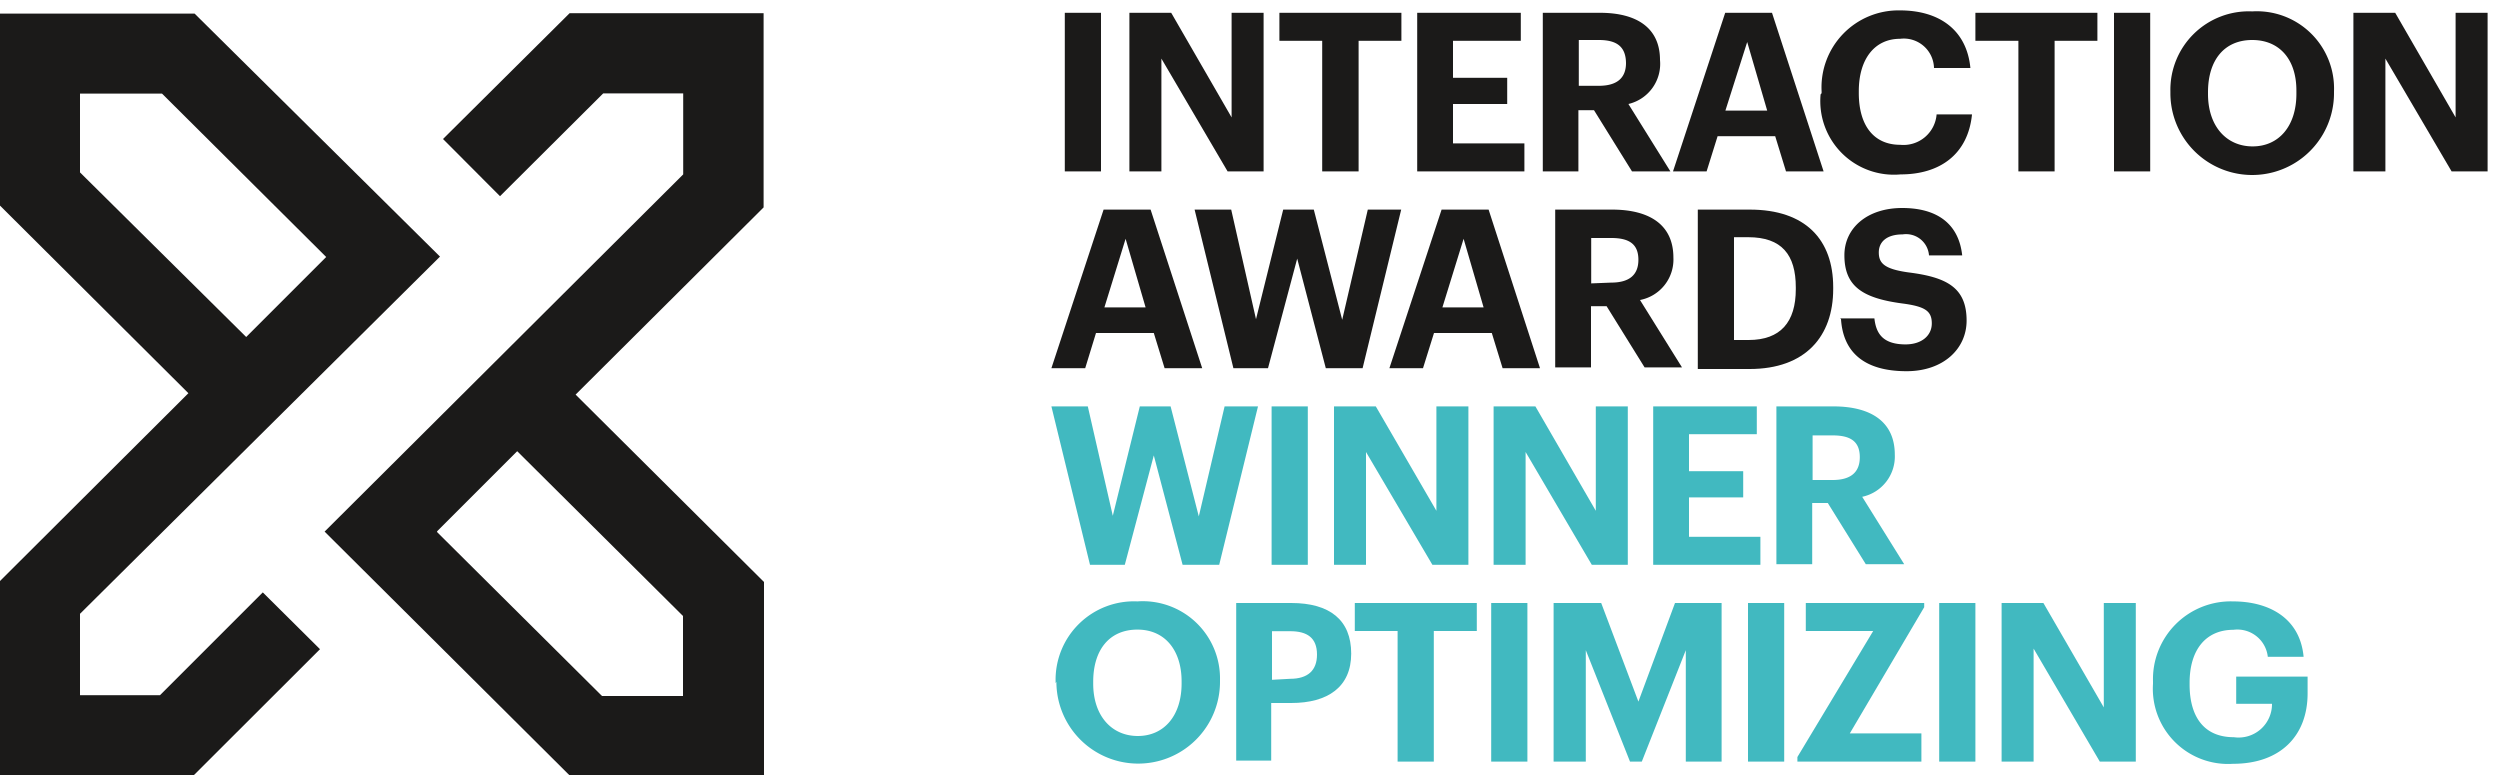 <?xml version="1.0" encoding="UTF-8"?> <svg xmlns="http://www.w3.org/2000/svg" viewBox="0 0 125 39" width="125px" height="39px"><defs><style>.a{fill:#1b1a19;}.b{fill:#41b9c0;}</style></defs><title>interaction_award</title><polygon class="a" points="53.24 0.64 55.05 0.64 55.05 8.57 53.24 8.57 53.24 0.64"></polygon><polyline class="a" points="56.47 0.64 58.56 0.64 61.58 5.87 61.58 0.64 63.18 0.64 63.18 8.57 61.38 8.57 58.07 2.93 58.07 8.57 56.47 8.57 56.47 0.64"></polyline><polyline class="a" points="66.11 2.04 63.97 2.04 63.97 0.64 70.07 0.64 70.07 2.04 67.93 2.04 67.93 8.57 66.11 8.57 66.11 2.04"></polyline><polyline class="a" points="70.86 0.64 76.04 0.64 76.04 2.04 72.65 2.04 72.65 3.89 75.36 3.89 75.36 5.2 72.65 5.2 72.65 7.17 76.22 7.17 76.22 8.57 70.86 8.57 70.86 0.64"></polyline><path class="a" d="M77.14.64H80C81.86.64,83,1.41,83,3v0A2.06,2.06,0,0,1,81.42,5.2l2.1,3.37H81.6L79.7,5.51h-.78V8.57H77.14V.64Zm2.8,3.65c.9,0,1.36-.38,1.36-1.14v0C81.29,2.3,80.8,2,79.94,2h-1V4.29Z"></path><path class="a" d="M86.26.64H88.6l2.58,7.93H89.3l-.54-1.76H85.88l-.55,1.76H83.65L86.26.64Zm0,4.89h2.1l-1-3.43L86.27,5.53Z"></path><path class="a" d="M91.08,4.66V4.57A3.85,3.85,0,0,1,95,.52c1.91,0,3.33.93,3.52,2.88H96.7A1.51,1.51,0,0,0,95,1.94c-1.26,0-2.06,1-2.06,2.62v.09c0,1.64.76,2.59,2.07,2.59a1.66,1.66,0,0,0,1.82-1.52h1.77c-.2,2-1.61,3-3.57,3a3.68,3.68,0,0,1-4-4"></path><polyline class="a" points="100.92 2.04 98.77 2.04 98.77 0.64 104.87 0.64 104.87 2.04 102.73 2.04 102.73 8.57 100.92 8.57 100.92 2.04"></polyline><polygon class="a" points="105.7 0.64 107.51 0.64 107.51 8.57 105.7 8.57 105.7 0.64"></polygon><path class="a" d="M108.52,4.66V4.57a3.92,3.92,0,0,1,4.09-4,3.86,3.86,0,0,1,4.09,4v.09a4.09,4.09,0,0,1-8.18,0Zm6.3,0V4.55C114.83,3,114,2,112.61,2s-2.21,1-2.21,2.61v.09c0,1.62.93,2.62,2.23,2.62s2.19-1,2.19-2.63Z"></path><polyline class="a" points="117.67 0.64 119.76 0.64 122.78 5.87 122.78 0.64 124.38 0.64 124.38 8.57 122.58 8.57 119.27 2.93 119.27 8.57 117.67 8.57 117.67 0.64"></polyline><path class="a" d="M55.18,10.48h2.35l2.58,7.93H58.23l-.54-1.76H54.8l-.54,1.76H52.57l2.61-7.93Zm0,4.89h2.1l-1-3.43-1.06,3.43Z"></path><polyline class="a" points="59.73 10.48 61.56 10.48 62.8 15.96 64.16 10.48 65.69 10.48 67.11 15.99 68.39 10.48 70.06 10.48 68.13 18.41 66.29 18.41 64.86 12.93 63.4 18.41 61.67 18.41 59.73 10.48"></polyline><path class="a" d="M72.08,10.48h2.35L77,18.41H75.13l-.54-1.76H71.7l-.55,1.76H69.47l2.61-7.93Zm0,4.89h2.1l-1-3.43-1.06,3.43Z"></path><path class="a" d="M77.76,10.48H80.6c1.88,0,3.07.76,3.07,2.4v0A2.06,2.06,0,0,1,82,15l2.1,3.37H82.23l-1.9-3.06h-.78v3.06H77.76V10.48Zm2.8,3.65c.9,0,1.36-.38,1.36-1.14v0c0-.81-.49-1.09-1.36-1.09h-1v2.27Z"></path><path class="a" d="M84.89,10.48h2.6c2.79,0,4.17,1.51,4.17,3.88v.09c0,2.37-1.39,4-4.18,4H84.89V10.48ZM87.43,17c1.6,0,2.36-.9,2.36-2.54v-.09c0-1.63-.7-2.51-2.38-2.51h-.71V17Z"></path><path class="a" d="M92,15.92h1.72c.08.71.38,1.3,1.56,1.3.79,0,1.31-.43,1.31-1.05s-.33-.85-1.5-1c-2-.27-2.87-.88-2.87-2.41,0-1.35,1.13-2.36,2.89-2.36s2.83.8,3,2.37H96.45a1.15,1.15,0,0,0-1.32-1.05c-.79,0-1.19.37-1.19.9s.26.83,1.48,1c1.92.24,2.91.76,2.91,2.41,0,1.41-1.16,2.53-3,2.53-2.18,0-3.18-1-3.28-2.61"></path><polyline class="b" points="52.57 20.32 54.39 20.32 55.64 25.79 56.99 20.32 58.53 20.32 59.94 25.82 61.23 20.32 62.9 20.32 60.96 28.24 59.13 28.24 57.69 22.77 56.24 28.24 54.5 28.24 52.57 20.32"></polyline><polygon class="b" points="63.58 20.32 65.39 20.32 65.39 28.24 63.58 28.24 63.58 20.32"></polygon><polyline class="b" points="66.7 20.32 68.79 20.32 71.82 25.54 71.82 20.32 73.42 20.32 73.42 28.24 71.62 28.24 68.3 22.6 68.3 28.24 66.7 28.24 66.7 20.32"></polyline><polyline class="b" points="74.68 20.32 76.77 20.32 79.79 25.54 79.79 20.32 81.39 20.32 81.39 28.24 79.59 28.24 76.28 22.6 76.28 28.24 74.68 28.24 74.68 20.32"></polyline><polyline class="b" points="82.66 20.32 87.84 20.32 87.84 21.71 84.45 21.71 84.45 23.56 87.16 23.56 87.16 24.87 84.45 24.87 84.45 26.84 88.02 26.84 88.02 28.24 82.66 28.24 82.66 20.32"></polyline><path class="b" d="M88.82,20.32h2.85c1.88,0,3.07.77,3.07,2.41v0a2.06,2.06,0,0,1-1.63,2.11l2.1,3.37H93.29l-1.9-3.06h-.78v3.06H88.82V20.32ZM91.63,24c.9,0,1.36-.38,1.36-1.14v0c0-.81-.49-1.09-1.36-1.09h-1V24Z"></path><path class="b" d="M52.78,34.16v-.09a3.92,3.92,0,0,1,4.09-4A3.86,3.86,0,0,1,61,34v.09a4.09,4.09,0,0,1-8.18,0Zm6.3,0v-.09c0-1.54-.82-2.59-2.21-2.59s-2.21,1-2.21,2.61v.09c0,1.62.93,2.62,2.23,2.62s2.19-1,2.19-2.63Z"></path><path class="b" d="M61.81,30.15h2.75c1.93,0,3,.85,3,2.53v0c0,1.67-1.17,2.47-3,2.47h-1v2.88H61.81V30.15Zm2.7,3.79c.88,0,1.34-.42,1.34-1.21v0c0-.84-.49-1.17-1.34-1.17H63.6v2.43Z"></path><polyline class="b" points="69.88 31.55 67.74 31.55 67.74 30.15 73.84 30.15 73.84 31.55 71.69 31.55 71.69 38.08 69.88 38.08 69.88 31.55"></polyline><polygon class="b" points="74.56 30.15 76.37 30.15 76.37 38.08 74.56 38.08 74.56 30.15"></polygon><polyline class="b" points="77.68 30.15 80.06 30.15 81.92 35.08 83.75 30.15 86.08 30.15 86.08 38.08 84.29 38.08 84.29 32.51 82.09 38.08 81.5 38.08 79.29 32.51 79.29 38.08 77.68 38.08 77.68 30.15"></polyline><polygon class="b" points="87.4 30.15 89.21 30.15 89.21 38.08 87.4 38.08 87.4 30.15"></polygon><polyline class="b" points="89.87 37.85 93.66 31.55 90.29 31.55 90.29 30.15 96.21 30.15 96.21 30.36 92.49 36.67 96.07 36.67 96.07 38.08 89.87 38.08 89.87 37.85"></polyline><polygon class="b" points="96.96 30.15 98.77 30.15 98.77 38.08 96.96 38.08 96.96 30.15"></polygon><polyline class="b" points="100.08 30.15 102.17 30.15 105.19 35.37 105.19 30.15 106.79 30.15 106.79 38.08 104.99 38.08 101.68 32.43 101.68 38.08 100.08 38.08 100.08 30.15"></polyline><path class="b" d="M107.65,34.16v-.09a3.89,3.89,0,0,1,4-4c1.77,0,3.35.81,3.53,2.77h-1.79a1.53,1.53,0,0,0-1.72-1.35c-1.38,0-2.19,1-2.19,2.65v.09c0,1.53.66,2.63,2.21,2.63a1.67,1.67,0,0,0,1.91-1.67h-1.79V33.83h3.57v.84c0,2.12-1.36,3.52-3.73,3.52a3.76,3.76,0,0,1-4-4"></path><path class="a" d="M8,34.76H4V30.69L22,12.83,9.73.68H0v9.6l9.42,9.38L0,29.05v9.7h9.7L16,32.46l-2.86-2.84L8,34.76ZM4,8.62V4.68h4.1l8.21,8.17-4,4L4,8.62Z"></path><path class="a" d="M38.2,29.1l-9.42-9.37,9.4-9.36V.66h-9.7L22.15,6.95,25,9.81l5.16-5.14h4V8.72L16.23,26.58,28.46,38.75H38.2V29.1ZM21.86,26.56l4-4,8.29,8.24v4H30.1l-8.25-8.2Z"></path></svg>